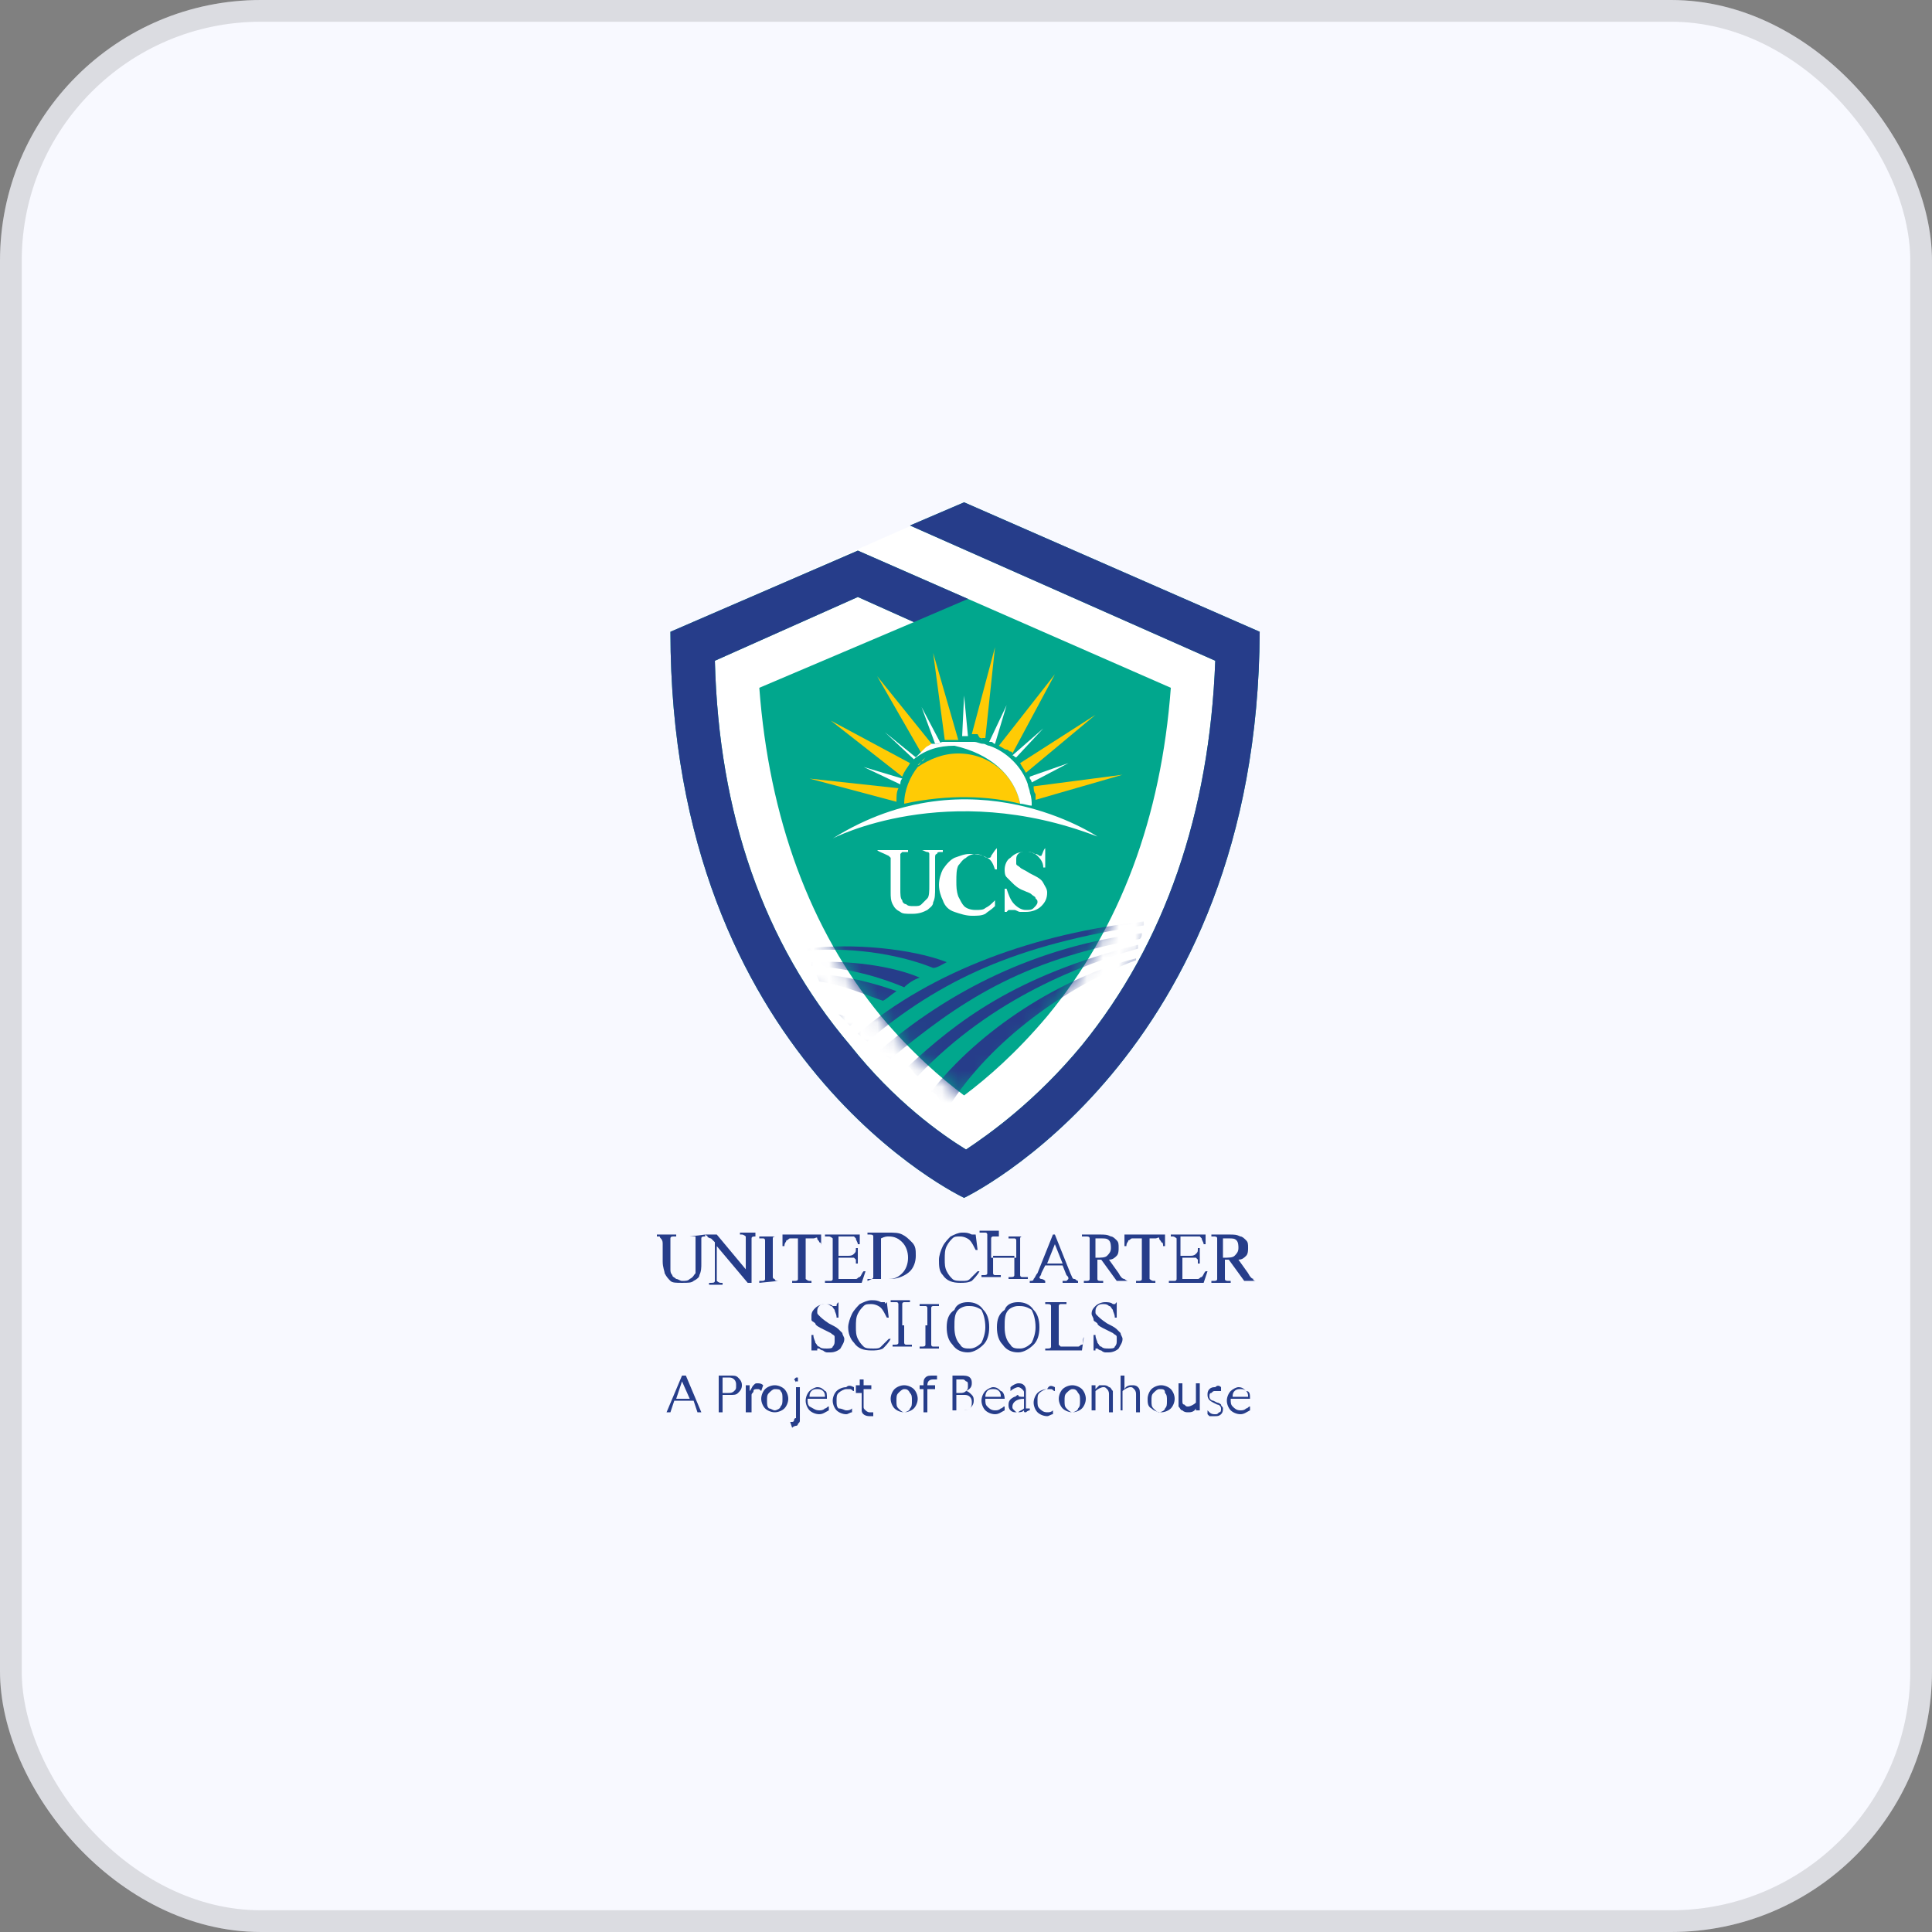 <svg width="120" height="120" viewBox="0 0 120 120" fill="none" xmlns="http://www.w3.org/2000/svg">
<rect x="0" y="0" width="120" height="120" fill="#808080" stroke="none"/>
<rect width="120" height="120" rx="16.195" fill="#F8F9FF"/>
<rect x="0.675" y="0.675" width="118.65" height="118.65" rx="15.521" stroke="black" stroke-opacity="0.12" stroke-width="1.35"/>
<path d="M41.642 39.24L59.882 31.2L76.322 39.6C76.322 39.6 75.362 66.96 60.242 72.84C53.042 68.16 49.082 62.28 48.722 61.92C48.362 61.56 44.522 53.28 44.402 52.8C44.402 52.44 41.642 39.24 41.642 39.24Z" fill="white"/>
<path d="M59.882 31.2L56.522 32.64L75.482 41.04C75.122 50.52 72.362 58.56 67.202 64.92C64.322 68.4 61.442 70.44 60.002 71.4C58.442 70.44 55.562 68.4 52.802 64.92C47.402 58.56 44.642 50.52 44.402 41.04L53.282 37.08L56.762 38.64L47.162 42.72C47.762 50.76 50.282 57.72 54.722 63.12C56.642 65.4 58.442 66.96 59.882 68.04C61.322 66.96 63.122 65.4 65.042 63.12C69.602 57.6 72.122 50.76 72.722 42.72L53.282 34.2L41.642 39.24C41.642 65.88 59.882 74.4 59.882 74.4C59.882 74.4 78.122 65.76 78.242 39.24L59.882 31.2Z" fill="#01A78D"/>
<path d="M57.242 47.281C57.363 47.16 57.363 47.16 57.483 47.04C57.363 47.16 57.363 47.281 57.242 47.281Z" fill="#FAD23C"/>
<path d="M57.002 47.52C57.123 47.4 57.123 47.4 57.243 47.279C57.123 47.4 57.123 47.52 57.002 47.52Z" fill="#FAD23C"/>
<path d="M60.481 46.2C60.721 46.2 60.961 46.32 61.081 46.32C60.841 46.32 60.721 46.32 60.481 46.2Z" fill="#FAD23C"/>
<path d="M62.042 46.319C62.282 46.439 62.402 46.559 62.522 46.559C62.642 46.559 62.642 46.679 62.762 46.679C62.762 46.679 62.882 46.679 62.882 46.799L65.522 41.879L62.042 46.319Z" fill="#FFCB05"/>
<path d="M63.361 47.399C63.481 47.639 63.601 47.759 63.721 47.999L68.041 44.399L63.361 47.399Z" fill="#FFCB05"/>
<path d="M60.961 45.839C60.961 45.959 61.081 45.959 60.961 45.839C61.081 45.839 61.081 45.839 61.081 45.839C61.081 45.839 61.081 45.839 61.201 45.839L61.801 40.199L60.361 45.599C60.481 45.599 60.601 45.599 60.721 45.599C60.841 45.839 60.841 45.839 60.961 45.839Z" fill="#FFCB05"/>
<path d="M58.681 45.959C58.801 45.959 58.801 45.959 58.801 45.959C58.801 45.959 58.801 45.959 58.921 45.959C58.921 45.959 58.921 45.959 59.041 45.959H59.161H59.281H59.401C59.401 45.959 59.401 45.959 59.521 45.959L57.961 40.559L58.681 45.959Z" fill="#FFCB05"/>
<path d="M64.321 49.32C64.321 49.44 64.321 49.56 64.321 49.68L69.721 48.12L64.201 48.84C64.201 48.96 64.201 49.2 64.321 49.32Z" fill="#FFCB05"/>
<path d="M57.242 46.8C57.242 46.679 57.242 46.679 57.242 46.8C57.362 46.679 57.362 46.679 57.482 46.679L57.602 46.559C57.602 46.559 57.722 46.559 57.722 46.44C57.722 46.44 57.842 46.44 57.842 46.319H57.962L54.482 41.999L57.242 46.8C57.122 46.8 57.122 46.8 57.242 46.8Z" fill="#FFCB05"/>
<path d="M56.522 47.399L51.602 44.759L56.042 48.239C56.162 47.879 56.402 47.639 56.522 47.399Z" fill="#FFCB05"/>
<path d="M55.802 48.959L50.282 48.359L55.682 49.799C55.682 49.439 55.682 49.199 55.802 48.959Z" fill="#FFCB05"/>
<path d="M61.562 46.079C61.682 46.079 61.682 46.199 61.802 46.199L62.522 43.799L61.442 46.079C61.442 46.079 61.442 46.079 61.562 46.079Z" fill="white"/>
<path d="M59.761 45.72C59.881 45.72 59.881 45.72 59.881 45.72C59.881 45.72 59.881 45.72 60.001 45.72H60.121L59.881 43.2L59.761 45.72Z" fill="white"/>
<path d="M58.082 46.199C58.202 46.199 58.202 46.199 58.202 46.199C58.202 46.199 58.202 46.199 58.322 46.199H58.442L57.242 43.919L58.082 46.199Z" fill="white"/>
<path d="M64.081 48.599L66.361 47.399L63.961 48.239V48.359C64.081 48.479 64.081 48.599 64.081 48.599Z" fill="white"/>
<path d="M63.122 47.04L64.802 45.24L62.882 46.92C63.002 46.92 63.002 47.04 63.122 47.04Z" fill="white"/>
<path d="M56.762 47.159C56.882 47.039 56.882 47.039 56.882 47.039L54.962 45.479L56.762 47.159Z" fill="white"/>
<path d="M56.042 48.359L53.642 47.639L55.922 48.719C55.922 48.599 55.922 48.479 56.042 48.359Z" fill="white"/>
<path d="M63.361 49.919C63.001 48.119 61.441 46.799 59.521 46.799C58.561 46.799 57.721 47.159 57.001 47.639C56.521 48.239 56.161 49.079 56.161 49.919C58.921 49.319 61.441 49.439 63.361 49.919Z" fill="#FFCB05"/>
<path d="M63.362 49.919C63.602 49.919 63.842 50.039 64.082 50.039C64.082 49.799 64.082 49.559 63.962 49.199C63.962 49.079 63.842 48.839 63.842 48.719C63.482 47.639 62.522 46.679 61.442 46.319C61.322 46.319 61.202 46.199 61.082 46.199C60.842 46.199 60.722 46.079 60.482 46.079C60.362 46.079 60.242 46.079 60.122 46.079H60.002H59.882C59.882 46.079 59.882 46.079 59.762 46.079C59.762 46.079 59.762 46.079 59.642 46.079C59.642 46.079 59.642 46.079 59.522 46.079C59.522 46.079 59.522 46.079 59.402 46.079H59.282H59.162C59.162 46.079 59.162 46.079 59.042 46.079C59.042 46.079 59.042 46.079 58.922 46.079C58.922 46.079 58.922 46.079 58.802 46.079C58.802 46.079 58.802 46.079 58.682 46.079C58.682 46.079 58.682 46.079 58.562 46.079C58.442 46.079 58.322 46.199 58.322 46.199C58.322 46.199 58.322 46.199 58.202 46.199C58.202 46.199 58.202 46.199 58.082 46.199C58.082 46.199 58.082 46.199 57.962 46.199C57.962 46.199 57.962 46.199 57.842 46.199C57.722 46.319 57.602 46.319 57.482 46.439C57.482 46.439 57.482 46.439 57.362 46.559C57.362 46.559 57.362 46.559 57.242 46.679C57.122 46.799 57.122 46.799 57.002 46.919C56.882 47.039 56.882 47.039 56.762 47.159C57.482 46.559 58.322 46.319 59.282 46.319C61.442 46.799 63.002 48.119 63.362 49.919Z" fill="white"/>
<path d="M68.161 51.959C68.161 51.959 60.361 46.679 51.721 52.079C51.721 52.079 58.801 48.359 68.161 51.959Z" fill="white"/>
<path d="M42.841 76.799L43.801 76.679V76.799C43.681 76.799 43.561 76.799 43.561 76.919C43.561 76.919 43.561 77.039 43.561 77.279V78.479C43.561 78.719 43.561 78.959 43.441 79.199C43.441 79.319 43.321 79.439 43.081 79.559C42.961 79.679 42.721 79.679 42.361 79.679C42.001 79.679 41.761 79.679 41.641 79.559C41.521 79.439 41.401 79.319 41.281 79.079C41.281 78.959 41.161 78.719 41.161 78.359V77.279C41.161 77.159 41.161 77.039 41.041 76.919C40.921 76.799 41.041 76.799 40.921 76.799H40.801V76.679H42.001V76.799H41.881C41.761 76.799 41.641 76.799 41.641 76.919C41.641 76.919 41.641 77.039 41.641 77.279V78.479C41.641 78.599 41.641 78.719 41.641 78.839C41.641 78.959 41.641 79.079 41.761 79.199C41.761 79.319 41.881 79.319 42.001 79.439C42.121 79.439 42.241 79.559 42.361 79.559C42.601 79.559 42.721 79.559 42.841 79.439C43.081 79.319 43.081 79.199 43.201 79.079C43.201 78.959 43.201 78.719 43.201 78.359V77.159C43.201 77.039 43.201 76.919 43.201 76.799C43.201 76.799 43.081 76.799 42.841 76.799Z" fill="#263D8A"/>
<path d="M43.801 76.679H44.521L46.321 78.839V77.159C46.321 77.039 46.321 76.919 46.321 76.799C46.321 76.799 46.201 76.679 46.081 76.679H45.961V76.559H46.921V76.799C46.801 76.799 46.681 76.799 46.681 76.919C46.681 76.919 46.681 77.039 46.681 77.279V79.679H46.441L44.521 77.399V79.199C44.521 79.319 44.521 79.439 44.521 79.559C44.521 79.559 44.641 79.679 44.761 79.679H44.881V79.799H44.041V79.679H44.161C44.281 79.679 44.401 79.679 44.401 79.559C44.401 79.559 44.401 79.439 44.401 79.199V77.159C44.281 77.039 44.281 77.039 44.161 76.919C44.161 76.919 44.041 76.919 43.921 76.799C44.041 76.799 43.921 76.799 43.801 76.679Z" fill="#263D8A"/>
<path d="M48.36 79.559L47.16 79.679V79.559H47.28C47.4 79.559 47.52 79.559 47.52 79.439C47.52 79.439 47.52 79.319 47.52 79.079V77.279C47.52 77.159 47.52 77.039 47.52 77.039C47.52 77.039 47.52 76.919 47.4 76.919C47.28 76.919 47.28 76.919 47.16 76.919V76.799H48.36H48.24C48.12 76.799 48 76.799 48 76.919C48 76.919 48 77.039 48 77.279V79.079C48 79.199 48 79.319 48 79.319C48 79.319 48 79.439 48.12 79.439C48.12 79.559 48.24 79.559 48.36 79.559Z" fill="#263D8A"/>
<path d="M51.002 76.679V77.399C51.002 77.279 51.002 77.159 50.882 77.159C50.882 77.039 50.762 77.039 50.762 76.919C50.762 76.799 50.642 76.919 50.522 76.919H50.042V79.079C50.042 79.199 50.042 79.319 50.042 79.439C50.042 79.439 50.162 79.559 50.282 79.559H50.402V79.679H49.202V79.559H49.322C49.442 79.559 49.562 79.559 49.562 79.439C49.562 79.439 49.562 79.319 49.562 79.079V76.919H49.322C49.202 76.919 49.082 76.919 49.082 76.919C48.962 76.919 48.962 77.039 48.842 77.039C48.842 77.159 48.722 77.159 48.722 77.399H48.602V76.679H51.002Z" fill="#263D8A"/>
<path d="M52.081 76.919V77.999H52.681C52.801 77.999 52.921 77.999 53.041 77.879C53.161 77.759 53.161 77.759 53.161 77.519H53.281V78.479H53.161C53.161 78.359 53.161 78.239 53.161 78.239L53.041 78.119C53.041 78.119 52.921 78.119 52.801 78.119H52.081V79.079C52.081 79.199 52.081 79.319 52.081 79.319C52.081 79.319 52.081 79.319 52.081 79.439H52.201H52.801C52.921 79.439 53.041 79.439 53.161 79.439C53.281 79.439 53.281 79.319 53.401 79.319C53.521 79.199 53.521 79.079 53.641 78.959H53.761L53.521 79.679H51.241V79.559H51.361C51.481 79.559 51.481 79.559 51.601 79.559C51.601 79.559 51.721 79.559 51.721 79.439C51.721 79.319 51.721 79.319 51.721 79.199V77.279C51.721 77.039 51.721 77.039 51.721 76.919C51.721 76.919 51.601 76.799 51.481 76.799H51.241V76.679H53.401V77.279H53.281C53.281 77.159 53.161 77.039 53.161 76.919L53.041 76.799C53.041 76.799 52.921 76.799 52.801 76.799H52.081V76.919Z" fill="#263D8A"/>
<path d="M53.881 79.559C54.121 79.439 54.241 79.439 54.241 79.319C54.241 79.319 54.241 79.199 54.241 78.959V77.159C54.241 77.039 54.241 76.919 54.241 76.799C54.241 76.679 54.121 76.679 54.001 76.679H53.881V76.559H55.081C55.561 76.559 55.801 76.559 56.041 76.679C56.281 76.799 56.401 76.919 56.641 77.159C56.881 77.399 56.881 77.639 56.881 77.999C56.881 78.359 56.761 78.719 56.521 78.959C56.281 79.199 55.801 79.439 55.321 79.439H53.881V79.559ZM54.721 79.439C54.841 79.439 55.081 79.439 55.201 79.439C55.561 79.439 55.801 79.319 56.041 79.079C56.281 78.839 56.401 78.479 56.401 78.119C56.401 77.759 56.281 77.399 56.041 77.159C55.801 76.919 55.561 76.799 55.201 76.799C55.081 76.799 54.961 76.799 54.721 76.919V79.439Z" fill="#263D8A"/>
<path d="M60.6 76.679L60.72 77.639H60.6C60.48 77.399 60.36 77.159 60.24 77.039C60.12 76.919 59.88 76.799 59.64 76.799C59.4 76.799 59.28 76.799 59.16 76.919C59.04 77.039 58.92 77.159 58.8 77.399C58.68 77.639 58.68 77.879 58.68 78.239C58.68 78.479 58.68 78.719 58.8 78.959C58.92 79.199 59.04 79.319 59.16 79.439C59.28 79.559 59.52 79.559 59.76 79.559C60 79.559 60.12 79.559 60.24 79.439C60.36 79.319 60.48 79.199 60.72 78.959H60.84C60.72 79.199 60.48 79.439 60.36 79.559C60.12 79.679 59.88 79.679 59.64 79.679C59.16 79.679 58.8 79.559 58.56 79.199C58.32 78.959 58.32 78.599 58.32 78.239C58.32 77.999 58.44 77.639 58.56 77.399C58.68 77.159 58.92 76.919 59.04 76.799C59.28 76.679 59.52 76.559 59.76 76.559C60 76.559 60.12 76.559 60.36 76.679H60.48H60.6C60.48 76.799 60.48 76.679 60.6 76.679Z" fill="#263D8A"/>
<path d="M61.802 78.12H63.122V77.28C63.122 77.16 63.122 77.04 63.122 77.04C63.122 77.04 63.122 76.92 63.002 76.92C62.882 76.92 62.882 76.92 62.762 76.92H62.642V76.8H63.842H63.722C63.602 76.8 63.602 76.8 63.482 76.8C63.482 76.8 63.362 76.8 63.362 76.92C63.362 76.92 63.362 77.04 63.362 77.16V78.96C63.362 79.08 63.362 79.2 63.362 79.2C63.362 79.2 63.362 79.32 63.482 79.32C63.602 79.32 63.602 79.32 63.722 79.32H63.842V79.44H62.642V79.32H62.762C62.882 79.32 63.002 79.32 63.002 79.2C63.002 79.2 63.002 79.08 63.002 78.84V78H61.682V78.84C61.682 78.96 61.682 79.08 61.682 79.08C61.682 79.08 61.682 79.2 61.802 79.2C61.922 79.2 61.922 79.2 62.042 79.2H62.162V79.32H60.962V79.2H61.082C61.202 79.2 61.322 79.2 61.322 79.08C61.322 79.08 61.322 78.96 61.322 78.72V76.92C61.322 76.8 61.322 76.68 61.322 76.68C61.322 76.68 61.322 76.56 61.202 76.56C61.082 76.56 61.082 76.56 60.962 76.56H60.842V76.44H62.042V76.8H61.922C61.802 76.8 61.802 76.8 61.682 76.8C61.682 76.8 61.562 76.8 61.562 76.92C61.562 76.92 61.562 77.04 61.562 77.16V78.12H61.802Z" fill="#263D8A"/>
<path d="M66 78.599H64.92L64.68 79.079C64.68 79.199 64.56 79.319 64.56 79.319C64.56 79.319 64.56 79.439 64.68 79.439C64.68 79.439 64.8 79.439 64.92 79.559V79.679H63.96V79.559C64.08 79.559 64.2 79.559 64.2 79.439C64.32 79.319 64.32 79.199 64.44 79.079L65.4 76.679H65.52L66.48 79.079C66.6 79.319 66.6 79.439 66.72 79.439C66.84 79.439 66.84 79.559 66.96 79.559V79.679H66V79.559C66.12 79.559 66.24 79.559 66.24 79.559L66.36 79.439C66.36 79.319 66.36 79.319 66.24 79.199L66 78.599ZM66 78.479L65.52 77.279L65.04 78.479H66Z" fill="#263D8A"/>
<path d="M70.081 79.559H69.361L68.401 78.239C68.281 78.239 68.281 78.239 68.281 78.239C68.281 78.239 68.281 78.239 68.161 78.239V79.079C68.161 79.319 68.161 79.319 68.161 79.439C68.161 79.559 68.281 79.559 68.401 79.559H68.521V79.679H67.321V79.559H67.441C67.561 79.559 67.681 79.559 67.681 79.439C67.681 79.439 67.681 79.319 67.681 79.079V77.279C67.681 77.039 67.681 77.039 67.681 76.919C67.681 76.799 67.561 76.799 67.441 76.799H67.201V76.679H68.281C68.641 76.679 68.761 76.679 69.001 76.799C69.121 76.799 69.241 76.919 69.361 77.039C69.481 77.159 69.481 77.279 69.481 77.519C69.481 77.639 69.481 77.879 69.361 77.999C69.241 78.119 69.121 78.239 68.881 78.239L69.481 79.079C69.601 79.319 69.721 79.439 69.841 79.439C69.841 79.439 69.961 79.559 70.081 79.559ZM68.041 78.119C68.161 78.119 68.161 78.119 68.041 78.119C68.401 78.119 68.641 78.119 68.761 77.999C68.881 77.879 69.001 77.759 69.001 77.519C69.001 77.399 69.001 77.159 68.881 77.039C68.761 76.919 68.641 76.919 68.401 76.919C68.281 76.919 68.161 76.919 68.041 76.919V78.119Z" fill="#263D8A"/>
<path d="M72.362 76.679V77.399H72.242C72.242 77.279 72.242 77.159 72.122 77.159C72.122 77.039 72.002 77.039 72.002 76.919C72.002 76.799 71.882 76.919 71.762 76.919H71.402V79.079C71.402 79.199 71.402 79.319 71.402 79.439C71.402 79.439 71.522 79.559 71.642 79.559H71.762V79.679H70.562V79.559H70.682C70.802 79.559 70.922 79.559 70.922 79.439C70.922 79.439 70.922 79.319 70.922 79.079V76.919H70.562C70.442 76.919 70.322 76.919 70.322 76.919C70.202 76.919 70.202 77.039 70.082 77.039C70.082 77.159 69.962 77.159 69.962 77.399H69.842V76.679H72.362Z" fill="#263D8A"/>
<path d="M73.321 76.919V77.999H73.921C74.041 77.999 74.161 77.999 74.281 77.879C74.401 77.759 74.401 77.759 74.401 77.519H74.521V78.479H74.401C74.401 78.359 74.401 78.239 74.401 78.239L74.281 78.119C74.281 78.119 74.161 78.119 74.041 78.119H73.441V79.079C73.441 79.199 73.441 79.319 73.441 79.319C73.441 79.319 73.441 79.319 73.441 79.439H73.561H74.041C74.161 79.439 74.281 79.439 74.401 79.439C74.521 79.439 74.521 79.319 74.641 79.319C74.761 79.199 74.761 79.079 74.881 78.959H75.001L74.761 79.679H72.601V79.559H72.721C72.841 79.559 72.841 79.559 72.961 79.559C72.961 79.559 73.081 79.559 73.081 79.439C73.081 79.439 73.081 79.319 73.081 79.199V77.279C73.081 77.039 73.081 77.039 73.081 76.919C73.081 76.919 72.961 76.799 72.841 76.799H72.721V76.679H74.881V77.279H74.761C74.761 77.159 74.641 77.039 74.641 76.919L74.521 76.799C74.521 76.799 74.401 76.799 74.281 76.799H73.321V76.919Z" fill="#263D8A"/>
<path d="M78.001 79.559H77.281L76.321 78.239C76.201 78.239 76.201 78.239 76.201 78.239C76.201 78.239 76.201 78.239 76.081 78.239V79.079C76.081 79.319 76.081 79.319 76.081 79.439C76.081 79.559 76.201 79.559 76.321 79.559H76.441V79.679H75.241V79.559H75.361C75.481 79.559 75.601 79.559 75.601 79.439C75.601 79.439 75.601 79.319 75.601 79.079V77.279C75.601 77.039 75.601 77.039 75.601 76.919C75.601 76.799 75.481 76.799 75.361 76.799H75.241V76.679H76.321C76.681 76.679 76.801 76.679 77.041 76.799C77.161 76.799 77.281 76.919 77.401 77.039C77.521 77.159 77.521 77.279 77.521 77.519C77.521 77.639 77.521 77.879 77.401 77.999C77.281 78.119 77.161 78.239 76.921 78.239L77.521 79.079C77.641 79.319 77.761 79.439 77.881 79.439C77.761 79.439 77.881 79.559 78.001 79.559ZM75.961 78.119C76.081 78.119 76.081 78.119 75.961 78.119C76.321 78.119 76.561 78.119 76.681 77.999C76.801 77.879 76.921 77.759 76.921 77.519C76.921 77.399 76.921 77.159 76.801 77.039C76.681 76.919 76.561 76.919 76.321 76.919C76.201 76.919 76.081 76.919 75.961 76.919V78.119Z" fill="#263D8A"/>
<path d="M52.081 80.879V81.839H51.961C51.961 81.599 51.841 81.479 51.841 81.359C51.721 81.239 51.721 81.119 51.601 81.119C51.481 80.999 51.361 80.999 51.241 80.999C51.121 80.999 51.001 80.999 50.881 81.119C50.761 81.239 50.761 81.359 50.761 81.479C50.761 81.599 50.761 81.599 50.881 81.719C51.001 81.839 51.121 81.959 51.481 82.199C51.721 82.319 51.961 82.439 52.081 82.559C52.201 82.679 52.201 82.679 52.321 82.799C52.321 82.919 52.441 83.039 52.441 83.159C52.441 83.399 52.321 83.519 52.201 83.759C52.081 83.879 51.841 83.999 51.601 83.999C51.481 83.999 51.481 83.999 51.361 83.999C51.361 83.999 51.241 83.999 51.121 83.879C51.001 83.879 50.881 83.759 50.881 83.759H50.761V83.879H50.401V82.919H50.521C50.521 83.159 50.641 83.279 50.641 83.399C50.761 83.519 50.761 83.639 50.881 83.639C51.001 83.759 51.121 83.759 51.361 83.759C51.481 83.759 51.721 83.759 51.721 83.639C51.841 83.519 51.841 83.399 51.841 83.279C51.841 83.159 51.841 83.159 51.841 83.039C51.841 82.919 51.721 82.919 51.601 82.799C51.601 82.799 51.361 82.679 51.121 82.559C50.881 82.439 50.641 82.319 50.641 82.199C50.521 82.079 50.401 82.079 50.401 81.959C50.401 81.839 50.401 81.839 50.401 81.719C50.401 81.479 50.521 81.359 50.641 81.239C50.761 81.119 51.001 80.999 51.241 80.999C51.361 80.999 51.601 80.999 51.721 81.119C51.841 81.119 51.841 81.119 51.841 81.119H51.961C51.961 80.999 51.961 80.999 52.081 80.879Z" fill="#263D8A"/>
<path d="M55.082 80.879L55.202 81.839H55.082C54.962 81.599 54.842 81.359 54.722 81.239C54.602 81.119 54.362 80.999 54.122 80.999C53.882 80.999 53.762 80.999 53.642 81.119C53.522 81.239 53.402 81.359 53.282 81.599C53.162 81.839 53.162 82.079 53.162 82.439C53.162 82.679 53.162 82.919 53.282 83.159C53.402 83.399 53.522 83.519 53.642 83.639C53.762 83.759 54.002 83.759 54.242 83.759C54.482 83.759 54.602 83.759 54.722 83.639C54.842 83.519 54.962 83.399 55.202 83.159H55.322C55.202 83.399 54.962 83.639 54.842 83.759C54.602 83.879 54.362 83.879 54.122 83.879C53.642 83.879 53.282 83.759 53.042 83.399C52.802 83.159 52.682 82.799 52.682 82.439C52.682 82.199 52.802 81.839 52.922 81.599C53.042 81.359 53.282 81.119 53.402 80.999C53.642 80.879 53.882 80.759 54.122 80.759C54.362 80.759 54.482 80.759 54.722 80.879H54.842H54.962C54.962 80.999 54.962 80.999 55.082 80.879Z" fill="#263D8A"/>
<path d="M56.28 82.319H57.6V81.479C57.6 81.359 57.6 81.239 57.6 81.239C57.6 81.239 57.6 81.119 57.48 81.119C57.36 81.119 57.36 81.119 57.24 81.119H57.12V80.999H58.32V81.119H58.2C58.08 81.119 58.08 81.119 57.96 81.119C57.96 81.119 57.84 81.119 57.84 81.239C57.84 81.239 57.84 81.359 57.84 81.479V83.279C57.84 83.399 57.84 83.519 57.84 83.519C57.84 83.519 57.84 83.639 57.96 83.639C58.08 83.639 58.08 83.639 58.2 83.639H58.32V83.759H57.12V83.639H57.24C57.36 83.639 57.48 83.639 57.48 83.519C57.48 83.519 57.48 83.399 57.48 83.159V82.319H56.16V83.159C56.16 83.279 56.16 83.399 56.16 83.399C56.16 83.399 56.16 83.519 56.28 83.519C56.4 83.519 56.4 83.519 56.52 83.519H56.64V83.639H55.44V83.519H55.56C55.68 83.519 55.8 83.519 55.8 83.399C55.8 83.399 55.8 83.279 55.8 83.039V81.239C55.8 81.119 55.8 80.999 55.8 80.999C55.8 80.999 55.8 80.879 55.68 80.879C55.56 80.879 55.56 80.879 55.44 80.879H55.32V80.759H56.52V80.879H56.4C56.28 80.879 56.28 80.879 56.16 80.879C56.16 80.879 56.04 80.879 56.04 80.999C56.04 80.999 56.04 81.119 56.04 81.239V82.319H56.28Z" fill="#263D8A"/>
<path d="M60.121 80.879C60.481 80.879 60.841 80.999 61.081 81.359C61.321 81.599 61.441 81.959 61.441 82.439C61.441 82.919 61.321 83.279 61.081 83.519C60.841 83.759 60.481 83.999 60.121 83.999C59.761 83.999 59.401 83.879 59.161 83.519C58.921 83.279 58.801 82.919 58.801 82.439C58.801 81.959 58.921 81.599 59.281 81.359C59.401 80.999 59.761 80.879 60.121 80.879ZM60.121 81.119C59.881 81.119 59.641 81.239 59.521 81.359C59.281 81.599 59.281 81.959 59.281 82.439C59.281 82.919 59.401 83.279 59.641 83.519C59.761 83.759 60.001 83.759 60.241 83.759C60.481 83.759 60.721 83.639 60.961 83.399C61.081 83.159 61.201 82.799 61.201 82.439C61.201 81.959 61.081 81.599 60.961 81.359C60.601 81.119 60.361 81.119 60.121 81.119Z" fill="#263D8A"/>
<path d="M63.24 80.879C63.6 80.879 63.96 80.999 64.2 81.359C64.44 81.599 64.56 81.959 64.56 82.439C64.56 82.919 64.44 83.279 64.2 83.519C63.96 83.759 63.6 83.999 63.24 83.999C62.88 83.999 62.52 83.879 62.28 83.519C62.04 83.279 61.92 82.919 61.92 82.439C61.92 81.959 62.04 81.599 62.4 81.359C62.52 80.999 62.88 80.879 63.24 80.879ZM63.24 81.119C63 81.119 62.76 81.239 62.64 81.359C62.4 81.599 62.4 81.959 62.4 82.439C62.4 82.919 62.52 83.279 62.76 83.519C62.88 83.759 63.12 83.759 63.36 83.759C63.6 83.759 63.84 83.639 64.08 83.399C64.2 83.159 64.32 82.799 64.32 82.439C64.32 81.959 64.2 81.599 64.08 81.359C63.72 81.119 63.48 81.119 63.24 81.119Z" fill="#263D8A"/>
<path d="M67.321 83.039L67.201 83.879H64.921V83.759H65.041C65.161 83.759 65.281 83.759 65.281 83.639C65.281 83.639 65.281 83.519 65.281 83.279V81.479C65.281 81.359 65.281 81.239 65.281 81.119C65.281 80.999 65.161 80.999 65.041 80.999H64.921V80.879H66.241V80.999C66.121 80.999 66.001 80.999 65.881 80.999C65.761 80.999 65.761 81.119 65.761 81.119C65.761 81.119 65.761 81.239 65.761 81.479V83.279C65.761 83.399 65.761 83.519 65.761 83.519C65.761 83.519 65.761 83.519 65.881 83.639C65.881 83.639 66.001 83.639 66.241 83.639H66.481C66.721 83.639 66.841 83.639 66.961 83.639C67.081 83.639 67.081 83.519 67.201 83.519C67.321 83.519 67.201 83.279 67.321 83.039Z" fill="#263D8A"/>
<path d="M69.362 80.879V81.839H69.242C69.242 81.599 69.122 81.479 69.122 81.359C69.002 81.239 69.002 81.119 68.882 81.119C68.762 80.999 68.642 80.999 68.522 80.999C68.402 80.999 68.282 80.999 68.162 81.119C68.042 81.239 68.042 81.359 68.042 81.479C68.042 81.599 68.042 81.599 68.162 81.719C68.282 81.839 68.402 81.959 68.762 82.199C69.002 82.319 69.242 82.439 69.362 82.559C69.482 82.679 69.482 82.679 69.602 82.799C69.602 82.919 69.722 83.039 69.722 83.159C69.722 83.399 69.602 83.519 69.482 83.759C69.362 83.879 69.122 83.999 68.882 83.999C68.762 83.999 68.762 83.999 68.642 83.999C68.642 83.999 68.522 83.999 68.402 83.879C68.282 83.879 68.162 83.759 68.162 83.759H68.042V83.879H67.922V82.919H68.042C68.042 83.159 68.162 83.279 68.162 83.399C68.282 83.519 68.282 83.639 68.402 83.639C68.522 83.759 68.642 83.759 68.882 83.759C69.002 83.759 69.242 83.759 69.242 83.639C69.362 83.519 69.362 83.399 69.362 83.279C69.362 83.159 69.362 83.159 69.362 83.039C69.362 82.919 69.242 82.919 69.122 82.799C69.122 82.799 68.882 82.679 68.642 82.559C68.402 82.439 68.162 82.319 68.162 82.199C68.042 82.079 67.922 82.079 67.922 81.959C67.922 81.839 67.802 81.719 67.802 81.599C67.802 81.359 67.922 81.239 68.042 81.119C68.162 80.999 68.402 80.879 68.642 80.879C68.762 80.879 69.002 80.879 69.122 80.999C69.242 80.999 69.242 80.999 69.242 80.999H69.362C69.242 80.999 69.242 80.999 69.362 80.879Z" fill="#263D8A"/>
<path d="M54.481 52.8H56.401V52.92H56.281C56.161 52.92 56.041 52.92 56.041 52.92L55.921 53.04C55.921 53.04 55.921 53.28 55.921 53.4V55.2C55.921 55.56 55.921 55.8 56.041 55.92C56.041 56.04 56.161 56.16 56.281 56.16C56.401 56.28 56.521 56.28 56.761 56.28C57.001 56.28 57.121 56.28 57.241 56.16C57.361 56.04 57.481 55.92 57.601 55.8C57.721 55.68 57.721 55.32 57.721 54.96V53.4C57.721 53.28 57.721 53.16 57.721 53.04C57.721 52.92 57.601 52.92 57.601 52.92C57.481 52.92 57.361 52.8 57.241 52.8H58.561V52.92H58.441C58.321 52.92 58.201 52.92 58.201 53.04C58.081 53.04 58.081 53.16 58.081 53.28C58.081 53.28 58.081 53.4 58.081 53.64V55.08C58.081 55.56 58.081 55.8 57.961 56.04C57.961 56.28 57.721 56.4 57.601 56.52C57.361 56.64 57.121 56.76 56.641 56.76C56.281 56.76 56.041 56.76 55.921 56.64C55.681 56.52 55.561 56.4 55.441 56.16C55.321 55.92 55.321 55.68 55.321 55.44V53.64C55.321 53.4 55.321 53.28 55.321 53.28L55.201 53.16C54.721 52.92 54.601 52.92 54.481 52.8Z" fill="white"/>
<path d="M61.921 52.68V54H61.801C61.681 53.64 61.561 53.4 61.321 53.28C61.081 53.16 60.841 53.04 60.601 53.04C60.361 53.04 60.121 53.16 60.001 53.28C59.761 53.4 59.641 53.64 59.521 53.76C59.401 54 59.401 54.36 59.401 54.72C59.401 55.08 59.401 55.32 59.521 55.68C59.641 55.92 59.761 56.16 59.881 56.28C60.001 56.4 60.241 56.52 60.601 56.52C60.841 56.52 61.081 56.52 61.201 56.4C61.441 56.28 61.561 56.16 61.801 55.92V56.28C61.561 56.52 61.321 56.64 61.201 56.76C60.961 56.88 60.721 56.88 60.361 56.88C60.001 56.88 59.641 56.76 59.281 56.64C58.921 56.52 58.681 56.28 58.561 55.92C58.441 55.68 58.321 55.32 58.321 54.96C58.321 54.6 58.441 54.24 58.561 54C58.801 53.64 59.041 53.4 59.281 53.28C59.641 53.16 59.881 53.04 60.241 53.04C60.481 53.04 60.721 53.04 61.081 53.16C61.201 53.28 61.321 53.28 61.441 53.28C61.441 53.28 61.561 53.28 61.561 53.16C61.801 52.8 61.801 52.8 61.921 52.68Z" fill="white"/>
<path d="M64.92 52.68V53.88H64.8C64.8 53.52 64.56 53.28 64.44 53.16C64.2 52.92 63.96 52.92 63.72 52.92C63.48 52.92 63.36 52.92 63.24 53.04C63.12 53.16 63.12 53.28 63.12 53.4C63.12 53.52 63.12 53.52 63.12 53.64C63.12 53.76 63.24 53.76 63.36 53.88C63.48 54 63.6 54 63.96 54.24C64.44 54.48 64.68 54.6 64.8 54.84C64.92 55.08 65.04 55.2 65.04 55.44C65.04 55.8 64.92 56.04 64.68 56.28C64.44 56.52 64.08 56.64 63.72 56.64C63.6 56.64 63.48 56.64 63.36 56.64C63.24 56.64 63.12 56.52 63 56.52C62.88 56.52 62.88 56.52 62.76 56.52H62.64L62.52 56.64H62.4V55.2H62.52C62.64 55.56 62.76 55.92 63 56.16C63.24 56.4 63.48 56.52 63.72 56.52C63.96 56.52 64.08 56.52 64.2 56.4C64.32 56.28 64.44 56.16 64.44 56.04C64.44 55.92 64.44 55.92 64.32 55.8C64.32 55.68 64.2 55.68 64.08 55.56C63.96 55.44 63.84 55.44 63.6 55.32C63.24 55.2 63 54.96 62.88 54.84C62.76 54.72 62.64 54.6 62.52 54.48C62.4 54.36 62.4 54.12 62.4 54C62.4 53.76 62.52 53.4 62.76 53.28C63 53.04 63.24 52.92 63.6 52.92C63.72 52.92 63.84 52.92 63.96 52.92C64.08 52.92 64.2 53.04 64.32 53.04C64.44 53.04 64.56 53.16 64.56 53.16H64.68C64.8 52.92 64.8 52.8 64.92 52.68Z" fill="white"/>
<mask id="mask0_2065_24907" style="mask-type:luminance" maskUnits="userSpaceOnUse" x="41" y="31" width="38" height="44">
<path d="M59.882 31.2L56.522 32.64L75.482 41.04C75.122 50.52 72.362 58.56 67.202 64.92C64.322 68.4 61.442 70.44 60.002 71.4C58.442 70.44 55.562 68.4 52.802 64.92C47.402 58.56 44.642 50.52 44.402 41.04L53.282 37.08L56.762 38.64L47.162 42.72C47.762 50.76 50.282 57.72 54.722 63.12C56.642 65.4 58.442 66.96 59.882 68.04C61.322 66.96 63.122 65.4 65.042 63.12C69.602 57.6 72.122 50.76 72.722 42.72L53.282 34.2L41.642 39.24C41.642 65.88 59.882 74.4 59.882 74.4C59.882 74.4 78.122 65.76 78.242 39.24L59.882 31.2Z" fill="white"/>
</mask>
<g mask="url(#mask0_2065_24907)">
<path d="M52.802 63.719C52.922 63.599 53.042 63.48 53.162 63.359C52.802 63.239 52.442 63.12 52.082 62.999C52.322 63.239 52.562 63.48 52.802 63.719Z" fill="#234087"/>
<path d="M55.683 61.56C54.363 61.081 52.563 60.6 50.643 60.48C50.763 60.6 50.763 60.721 50.883 60.961C52.443 61.2 53.763 61.8 54.843 62.16C55.083 62.041 55.323 61.8 55.683 61.56Z" fill="#263D8A"/>
<path d="M58.802 59.76C56.642 58.92 52.922 58.56 50.162 58.92V59.04C53.402 58.8 56.162 59.4 57.962 60.12C58.202 60.12 58.562 59.88 58.802 59.76Z" fill="#263D8A"/>
<path d="M57.122 60.72C55.442 60 52.802 59.64 50.402 59.76C50.402 59.76 50.402 59.88 50.402 60C52.802 60.12 54.722 60.72 56.162 61.32C56.402 61.08 56.762 60.84 57.122 60.72Z" fill="#263D8A"/>
</g>
<mask id="mask1_2065_24907" style="mask-type:luminance" maskUnits="userSpaceOnUse" x="41" y="31" width="38" height="44">
<path d="M59.882 31.2L56.522 32.64L75.482 41.04C75.122 50.52 72.362 58.56 67.202 64.92C64.322 68.4 61.442 70.44 60.002 71.4C58.442 70.44 55.562 68.4 52.802 64.92C47.402 58.56 44.642 50.52 44.402 41.04L53.282 37.08L56.762 38.64L47.162 42.72C47.762 50.76 50.282 57.72 54.722 63.12C56.642 65.4 58.442 66.96 59.882 68.04C61.322 66.96 63.122 65.4 65.042 63.12C69.602 57.6 72.122 50.76 72.722 42.72L53.282 34.2L41.642 39.24C41.642 65.88 59.882 74.4 59.882 74.4C59.882 74.4 78.122 65.76 78.242 39.24L59.882 31.2Z" fill="white"/>
</mask>
<g mask="url(#mask1_2065_24907)">
<path d="M70.562 59.639V59.52C65.882 60.719 60.842 63.959 57.842 67.799C58.322 67.919 58.442 68.76 58.922 68.76C61.562 64.559 66.362 61.2 70.562 59.639Z" fill="#263D8A"/>
</g>
<mask id="mask2_2065_24907" style="mask-type:luminance" maskUnits="userSpaceOnUse" x="41" y="31" width="38" height="44">
<path d="M59.882 31.2L56.522 32.64L75.482 41.04C75.122 50.52 72.362 58.56 67.202 64.92C64.322 68.4 61.442 70.44 60.002 71.4C58.442 70.44 55.562 68.4 52.802 64.92C47.402 58.56 44.642 50.52 44.402 41.04L53.282 37.08L56.762 38.64L47.162 42.72C47.762 50.76 50.282 57.72 54.722 63.12C56.642 65.4 58.442 66.96 59.882 68.04C61.322 66.96 63.122 65.4 65.042 63.12C69.602 57.6 72.122 50.76 72.722 42.72L53.282 34.2L41.642 39.24C41.642 65.88 59.882 74.4 59.882 74.4C59.882 74.4 78.122 65.76 78.242 39.24L59.882 31.2Z" fill="white"/>
</mask>
<g mask="url(#mask2_2065_24907)">
<path d="M70.922 57.959C64.322 58.8 58.922 61.559 54.602 65.279C54.842 65.4 55.082 65.639 55.322 65.76C59.522 62.279 63.362 59.639 70.802 58.319C70.922 58.2 70.922 58.08 70.922 57.959Z" fill="#243F89"/>
</g>
<mask id="mask3_2065_24907" style="mask-type:luminance" maskUnits="userSpaceOnUse" x="41" y="31" width="38" height="44">
<path d="M59.882 31.2L56.522 32.64L75.482 41.04C75.122 50.52 72.362 58.56 67.202 64.92C64.322 68.4 61.442 70.44 60.002 71.4C58.442 70.44 55.562 68.4 52.802 64.92C47.402 58.56 44.642 50.52 44.402 41.04L53.282 37.08L56.762 38.64L47.162 42.72C47.762 50.76 50.282 57.72 54.722 63.12C56.642 65.4 58.442 66.96 59.882 68.04C61.322 66.96 63.122 65.4 65.042 63.12C69.602 57.6 72.122 50.76 72.722 42.72L53.282 34.2L41.642 39.24C41.642 65.88 59.882 74.4 59.882 74.4C59.882 74.4 78.122 65.76 78.242 39.24L59.882 31.2Z" fill="white"/>
</mask>
<g mask="url(#mask3_2065_24907)">
<path d="M53.881 64.679C58.441 60.839 63.121 58.679 71.041 57.479C71.041 57.359 71.041 57.359 71.041 57.239C64.441 57.959 57.961 60.239 53.281 64.199C53.521 64.439 53.641 64.559 53.881 64.679Z" fill="#263D8A"/>
</g>
<mask id="mask4_2065_24907" style="mask-type:luminance" maskUnits="userSpaceOnUse" x="41" y="31" width="38" height="44">
<path d="M59.882 31.2L56.522 32.64L75.482 41.04C75.122 50.52 72.362 58.56 67.202 64.92C64.322 68.4 61.442 70.44 60.002 71.4C58.442 70.44 55.562 68.4 52.802 64.92C47.402 58.56 44.642 50.52 44.402 41.04L53.282 37.08L56.762 38.64L47.162 42.72C47.762 50.76 50.282 57.72 54.722 63.12C56.642 65.4 58.442 66.96 59.882 68.04C61.322 66.96 63.122 65.4 65.042 63.12C69.602 57.6 72.122 50.76 72.722 42.72L53.282 34.2L41.642 39.24C41.642 65.88 59.882 74.4 59.882 74.4C59.882 74.4 78.122 65.76 78.242 39.24L59.882 31.2Z" fill="white"/>
</mask>
<g mask="url(#mask4_2065_24907)">
<path d="M56.401 66.239C56.641 66.359 56.761 66.719 57.001 66.839C61.681 61.919 67.321 59.879 70.681 58.919C70.681 58.799 70.681 58.799 70.681 58.679C63.001 60.599 59.401 63.479 56.401 66.239Z" fill="#263D8A"/>
</g>
<path d="M41.401 87.72L42.361 85.44H42.601L43.561 87.72H43.321L43.081 87H41.881L41.641 87.72H41.401ZM42.361 85.8L42.001 86.88H42.841L42.361 85.8C42.481 85.8 42.481 85.8 42.361 85.8C42.361 85.68 42.361 85.68 42.361 85.68V85.8C42.481 85.8 42.481 85.8 42.361 85.8Z" fill="#263D8A"/>
<path d="M44.641 87.72V85.44H45.361C45.601 85.44 45.721 85.44 45.841 85.56C45.961 85.68 46.081 85.8 46.081 86.04C46.081 86.28 45.961 86.4 45.841 86.52C45.721 86.64 45.601 86.64 45.361 86.64H44.881V87.72H44.641ZM44.881 85.68V86.52H45.241C45.361 86.52 45.481 86.52 45.601 86.4C45.721 86.28 45.721 86.28 45.721 86.04C45.721 85.92 45.721 85.8 45.601 85.68C45.481 85.56 45.361 85.56 45.241 85.56H44.881V85.68Z" fill="#263D8A"/>
<path d="M46.321 87.72V86.04H46.561V86.4C46.681 86.28 46.681 86.16 46.801 86.04C46.921 85.92 46.921 85.92 47.041 85.92C47.161 85.92 47.281 85.92 47.401 86.04L47.281 86.4C47.161 86.28 47.161 86.28 47.041 86.28C46.921 86.28 46.801 86.28 46.801 86.4C46.801 86.52 46.681 86.52 46.681 86.64C46.681 86.76 46.681 86.76 46.681 86.76V87.72H46.321Z" fill="#263D8A"/>
<path d="M47.281 86.88C47.281 86.64 47.401 86.4 47.521 86.28C47.641 86.16 47.881 86.04 48.121 86.04C48.361 86.04 48.601 86.16 48.721 86.28C48.841 86.4 48.961 86.64 48.961 86.88C48.961 87.12 48.841 87.36 48.721 87.48C48.601 87.6 48.361 87.72 48.121 87.72C47.881 87.72 47.641 87.6 47.521 87.48C47.401 87.36 47.281 87.12 47.281 86.88ZM48.121 86.28C48.001 86.28 47.881 86.4 47.761 86.52C47.641 86.64 47.641 86.76 47.641 87C47.641 87.24 47.641 87.36 47.761 87.48C47.881 87.48 48.001 87.6 48.121 87.6C48.241 87.6 48.481 87.48 48.481 87.36C48.601 87.24 48.601 87.12 48.601 86.88C48.601 86.64 48.601 86.52 48.481 86.4C48.481 86.28 48.241 86.28 48.121 86.28Z" fill="#263D8A"/>
<path d="M49.081 88.32C49.201 88.32 49.201 88.32 49.201 88.32C49.201 88.32 49.321 88.32 49.321 88.2C49.321 88.2 49.321 88.08 49.441 88.08C49.441 88.08 49.441 87.96 49.441 87.84V86.16H49.681V87.84C49.681 87.96 49.681 88.08 49.681 88.2C49.681 88.32 49.681 88.32 49.561 88.44C49.561 88.56 49.441 88.56 49.441 88.56C49.441 88.56 49.321 88.56 49.201 88.68L49.081 88.32ZM49.321 85.68C49.441 85.56 49.441 85.56 49.441 85.56H49.561V85.68V85.8H49.441C49.441 85.92 49.441 85.8 49.321 85.68C49.321 85.8 49.321 85.8 49.321 85.68Z" fill="#263D8A"/>
<path d="M51.361 86.879H50.161C50.161 87.119 50.161 87.239 50.281 87.359C50.521 87.479 50.641 87.599 50.881 87.599C51.001 87.599 51.121 87.599 51.241 87.479C51.361 87.479 51.361 87.359 51.481 87.359V87.599C51.241 87.719 51.121 87.839 50.881 87.839C50.641 87.839 50.401 87.719 50.281 87.599C50.161 87.479 50.041 87.239 50.041 86.999C50.041 86.759 50.161 86.519 50.281 86.399C50.401 86.279 50.641 86.159 50.761 86.159C51.001 86.159 51.121 86.279 51.241 86.399C51.361 86.399 51.361 86.639 51.361 86.879ZM50.761 86.279C50.641 86.279 50.521 86.279 50.401 86.399C50.281 86.519 50.281 86.639 50.281 86.759H51.241C51.241 86.639 51.241 86.519 51.121 86.399C51.001 86.279 50.881 86.279 50.761 86.279Z" fill="#263D8A"/>
<path d="M53.041 86.16V86.4C52.921 86.4 52.921 86.28 52.801 86.28C52.681 86.28 52.681 86.28 52.561 86.28C52.441 86.28 52.201 86.4 52.081 86.52C51.961 86.64 51.961 86.76 51.961 87C51.961 87.24 51.961 87.36 52.081 87.48C52.321 87.48 52.441 87.6 52.561 87.6C52.681 87.6 52.801 87.6 52.921 87.48V87.72C52.801 87.72 52.681 87.84 52.561 87.84C52.321 87.84 52.081 87.72 51.961 87.6C51.841 87.48 51.721 87.24 51.721 87C51.721 86.76 51.841 86.52 51.961 86.4C52.081 86.28 52.321 86.16 52.561 86.16C52.681 86.04 52.801 86.04 53.041 86.16Z" fill="#263D8A"/>
<path d="M53.16 86.28V86.04H53.4V85.68H53.64V86.04H54.12V86.28H53.64V87.36C53.64 87.48 53.64 87.48 53.76 87.6C53.76 87.6 53.88 87.72 54 87.72C54.12 87.72 54.12 87.72 54.24 87.72V87.96H54.12H54C53.76 87.96 53.52 87.84 53.52 87.6V86.52H53.16V86.28Z" fill="#263D8A"/>
<path d="M55.32 86.88C55.32 86.64 55.44 86.4 55.56 86.28C55.68 86.16 55.92 86.04 56.16 86.04C56.4 86.04 56.64 86.16 56.76 86.28C56.88 86.4 57 86.64 57 86.88C57 87.12 56.88 87.36 56.76 87.48C56.64 87.6 56.4 87.72 56.16 87.72C55.92 87.72 55.68 87.6 55.56 87.48C55.44 87.36 55.32 87.12 55.32 86.88ZM56.16 86.28C56.04 86.28 55.92 86.4 55.8 86.52C55.68 86.64 55.68 86.76 55.68 87C55.68 87.24 55.68 87.36 55.8 87.48C55.92 87.6 56.04 87.72 56.16 87.72C56.28 87.72 56.52 87.6 56.52 87.48C56.64 87.36 56.64 87.24 56.64 87C56.64 86.76 56.64 86.64 56.52 86.52C56.4 86.28 56.28 86.28 56.16 86.28Z" fill="#263D8A"/>
<path d="M57.12 86.28V86.04H57.36C57.36 85.8 57.36 85.68 57.48 85.56C57.6 85.44 57.72 85.44 57.96 85.44C58.08 85.44 58.2 85.44 58.2 85.44V85.68C58.08 85.68 57.96 85.68 57.96 85.68C57.72 85.68 57.6 85.8 57.6 86.04H58.08V86.28H57.6V87.72H57.36V86.28H57.12Z" fill="#263D8A"/>
<path d="M59.16 87.72V85.44H59.76C59.88 85.44 60.12 85.44 60.24 85.56C60.36 85.68 60.36 85.8 60.36 85.92C60.36 86.16 60.24 86.28 60 86.4C60.12 86.4 60.24 86.52 60.36 86.64C60.48 86.76 60.48 86.88 60.48 87C60.48 87.24 60.36 87.36 60.24 87.48C60.12 87.6 60 87.6 59.76 87.6H59.16V87.72ZM59.4 85.68V86.52H59.64C59.76 86.52 59.88 86.52 60 86.4C60.12 86.28 60.12 86.28 60.12 86.04C60.12 85.92 60.12 85.8 60 85.8C59.88 85.68 59.88 85.68 59.76 85.68H59.4ZM59.4 86.64V87.6H59.88C60 87.6 60.12 87.6 60.24 87.48C60.36 87.36 60.36 87.24 60.36 87.12C60.36 87 60.36 86.88 60.24 86.76C60.12 86.64 60 86.64 59.88 86.64H59.4Z" fill="#263D8A"/>
<path d="M62.401 86.879H61.201C61.201 87.119 61.201 87.239 61.321 87.359C61.441 87.479 61.561 87.599 61.801 87.599C61.921 87.599 62.041 87.599 62.161 87.479C62.281 87.479 62.281 87.359 62.401 87.359V87.599C62.161 87.719 62.041 87.839 61.801 87.839C61.561 87.839 61.321 87.719 61.201 87.599C61.081 87.479 60.961 87.239 60.961 86.999C60.961 86.759 61.081 86.519 61.201 86.399C61.321 86.279 61.561 86.159 61.681 86.159C61.921 86.159 62.041 86.279 62.161 86.399C62.281 86.399 62.401 86.639 62.401 86.879ZM61.681 86.279C61.561 86.279 61.441 86.279 61.321 86.399C61.321 86.399 61.201 86.519 61.201 86.759H62.161C62.161 86.639 62.161 86.519 62.041 86.399C61.921 86.279 61.801 86.279 61.681 86.279Z" fill="#263D8A"/>
<path d="M63.602 86.76V86.52C63.602 86.4 63.602 86.4 63.482 86.28C63.482 86.28 63.362 86.16 63.242 86.16C63.122 86.16 62.882 86.28 62.762 86.4V86.16C62.882 86.04 63.122 85.92 63.242 85.92C63.362 85.92 63.482 85.92 63.602 86.04C63.722 86.16 63.722 86.28 63.722 86.4V87.36V87.48C63.722 87.48 63.722 87.48 63.842 87.48H63.962V87.6C63.842 87.6 63.722 87.72 63.722 87.72C63.602 87.72 63.602 87.72 63.602 87.6C63.482 87.72 63.362 87.72 63.122 87.72C63.002 87.72 62.882 87.72 62.762 87.6C62.642 87.48 62.642 87.36 62.642 87.24C62.642 87 62.762 86.88 63.002 86.76C63.122 86.76 63.122 86.64 63.242 86.64C63.242 86.76 63.362 86.76 63.602 86.76ZM63.602 87.48V86.88C63.122 86.88 62.882 87.12 62.882 87.36C62.882 87.48 62.882 87.48 63.002 87.6C63.122 87.72 63.122 87.72 63.242 87.72C63.362 87.6 63.482 87.6 63.602 87.48Z" fill="#263D8A"/>
<path d="M65.521 86.16V86.4C65.401 86.4 65.401 86.28 65.281 86.28C65.161 86.28 65.161 86.28 65.041 86.28C64.921 86.28 64.681 86.4 64.561 86.52C64.441 86.64 64.441 86.76 64.441 87C64.441 87.24 64.441 87.36 64.561 87.48C64.681 87.6 64.801 87.72 65.041 87.72C65.161 87.72 65.281 87.72 65.401 87.6V87.84C65.281 87.84 65.161 87.96 65.041 87.96C64.801 87.96 64.561 87.84 64.441 87.72C64.321 87.6 64.201 87.36 64.201 87.12C64.201 86.88 64.321 86.64 64.441 86.52C64.561 86.4 64.801 86.28 65.041 86.28C65.161 86.04 65.281 86.04 65.521 86.16Z" fill="#263D8A"/>
<path d="M65.762 86.88C65.762 86.64 65.882 86.4 66.002 86.28C66.122 86.16 66.362 86.04 66.602 86.04C66.842 86.04 67.082 86.16 67.202 86.28C67.322 86.4 67.442 86.64 67.442 86.88C67.442 87.12 67.322 87.36 67.202 87.48C67.082 87.6 66.842 87.72 66.602 87.72C66.362 87.72 66.122 87.6 66.002 87.48C65.882 87.36 65.762 87.12 65.762 86.88ZM66.602 86.28C66.482 86.28 66.362 86.4 66.242 86.52C66.122 86.64 66.122 86.76 66.122 87C66.122 87.24 66.122 87.36 66.242 87.48C66.362 87.6 66.482 87.72 66.602 87.72C66.722 87.72 66.962 87.6 66.962 87.48C67.082 87.36 67.082 87.24 67.082 87C67.082 86.76 67.082 86.64 66.962 86.52C66.842 86.28 66.722 86.28 66.602 86.28Z" fill="#263D8A"/>
<path d="M67.802 87.72V86.04H68.042V86.28C68.162 86.16 68.162 86.16 68.282 86.04C68.402 86.04 68.402 86.04 68.522 86.04C68.642 86.04 68.762 86.04 68.882 86.16C69.002 86.16 69.002 86.28 69.122 86.4V86.52V86.64V87.72H68.882V86.64C68.882 86.52 68.882 86.4 68.762 86.28C68.642 86.16 68.642 86.16 68.522 86.16C68.402 86.16 68.162 86.28 68.042 86.4V87.6H67.802V87.72Z" fill="#263D8A"/>
<path d="M69.602 87.72V85.44H69.842V86.28C69.962 86.04 70.202 86.04 70.322 86.04C70.442 86.04 70.562 86.04 70.682 86.16C70.802 86.28 70.802 86.4 70.802 86.64V87.72H70.562V86.64C70.562 86.52 70.562 86.4 70.442 86.28C70.322 86.16 70.322 86.16 70.202 86.16C70.082 86.16 69.842 86.28 69.722 86.4V87.6H69.602V87.72Z" fill="#263D8A"/>
<path d="M71.281 86.88C71.281 86.64 71.401 86.4 71.521 86.28C71.641 86.16 71.881 86.04 72.121 86.04C72.361 86.04 72.601 86.16 72.721 86.28C72.841 86.4 72.961 86.64 72.961 86.88C72.961 87.12 72.841 87.36 72.721 87.48C72.601 87.6 72.361 87.72 72.121 87.72C71.881 87.72 71.641 87.6 71.521 87.48C71.281 87.36 71.281 87.12 71.281 86.88ZM72.001 86.28C71.881 86.28 71.761 86.4 71.641 86.52C71.521 86.64 71.521 86.76 71.521 87C71.521 87.24 71.521 87.36 71.641 87.48C71.761 87.6 71.881 87.72 72.001 87.72C72.121 87.72 72.361 87.6 72.361 87.48C72.481 87.36 72.481 87.24 72.481 87C72.481 86.76 72.481 86.64 72.361 86.52C72.361 86.28 72.241 86.28 72.001 86.28Z" fill="#263D8A"/>
<path d="M74.281 87.48C74.161 87.72 73.921 87.72 73.801 87.72C73.681 87.72 73.561 87.72 73.441 87.6C73.321 87.6 73.321 87.48 73.201 87.36C73.201 87.24 73.201 87.24 73.201 87.12V85.92H73.441V87C73.441 87.12 73.441 87.24 73.561 87.24C73.681 87.36 73.681 87.36 73.801 87.36C73.921 87.36 74.161 87.24 74.281 87.12V85.92H74.521V87.6H74.281V87.48Z" fill="#263D8A"/>
<path d="M75.841 86.16V86.4H75.721H75.601H75.481C75.361 86.4 75.361 86.4 75.241 86.52C75.121 86.52 75.121 86.64 75.121 86.76C75.121 86.88 75.241 87 75.361 87L75.601 87.12C75.721 87.12 75.841 87.24 75.841 87.24C75.841 87.36 75.961 87.36 75.961 87.48C75.961 87.6 75.961 87.72 75.841 87.84C75.721 87.96 75.601 87.96 75.481 87.96H75.361H75.241C75.241 87.96 75.241 87.96 75.121 87.96C75.121 87.96 75.121 87.96 75.001 87.84V87.6L75.121 87.72C75.241 87.84 75.361 87.84 75.481 87.84C75.601 87.84 75.601 87.84 75.721 87.72C75.841 87.72 75.841 87.6 75.841 87.48C75.841 87.36 75.721 87.24 75.601 87.24L75.361 87.12C75.121 87 75.001 86.88 75.001 86.64C75.001 86.52 75.001 86.4 75.121 86.28C75.241 86.16 75.361 86.16 75.481 86.16C75.601 86.04 75.721 86.04 75.841 86.16Z" fill="#263D8A"/>
<path d="M77.641 86.879H76.441C76.441 87.119 76.441 87.239 76.561 87.359C76.681 87.479 76.801 87.599 77.041 87.599C77.161 87.599 77.281 87.599 77.401 87.479C77.521 87.479 77.521 87.359 77.641 87.359V87.599C77.401 87.719 77.281 87.839 77.041 87.839C76.801 87.839 76.561 87.719 76.441 87.599C76.321 87.479 76.201 87.239 76.201 86.999C76.201 86.759 76.321 86.519 76.441 86.399C76.561 86.279 76.801 86.159 76.921 86.159C77.161 86.159 77.281 86.279 77.401 86.399C77.641 86.399 77.641 86.639 77.641 86.879ZM77.041 86.279C76.921 86.279 76.801 86.279 76.681 86.399C76.561 86.519 76.561 86.639 76.561 86.759H77.521C77.521 86.639 77.521 86.519 77.401 86.399C77.281 86.279 77.161 86.279 77.041 86.279Z" fill="#263D8A"/>
<path d="M59.882 31.2L56.522 32.64L75.482 41.04C75.122 50.52 72.362 58.56 67.202 64.92C64.322 68.4 61.442 70.44 60.002 71.4C58.442 70.44 55.562 68.4 52.802 64.92C47.402 58.56 44.642 50.52 44.402 41.04L53.282 37.08L56.762 38.64L60.122 37.2L53.282 34.2L41.642 39.24C41.642 65.88 59.882 74.4 59.882 74.4C59.882 74.4 78.122 65.76 78.242 39.24L59.882 31.2Z" fill="#263D8A"/>
</svg>
